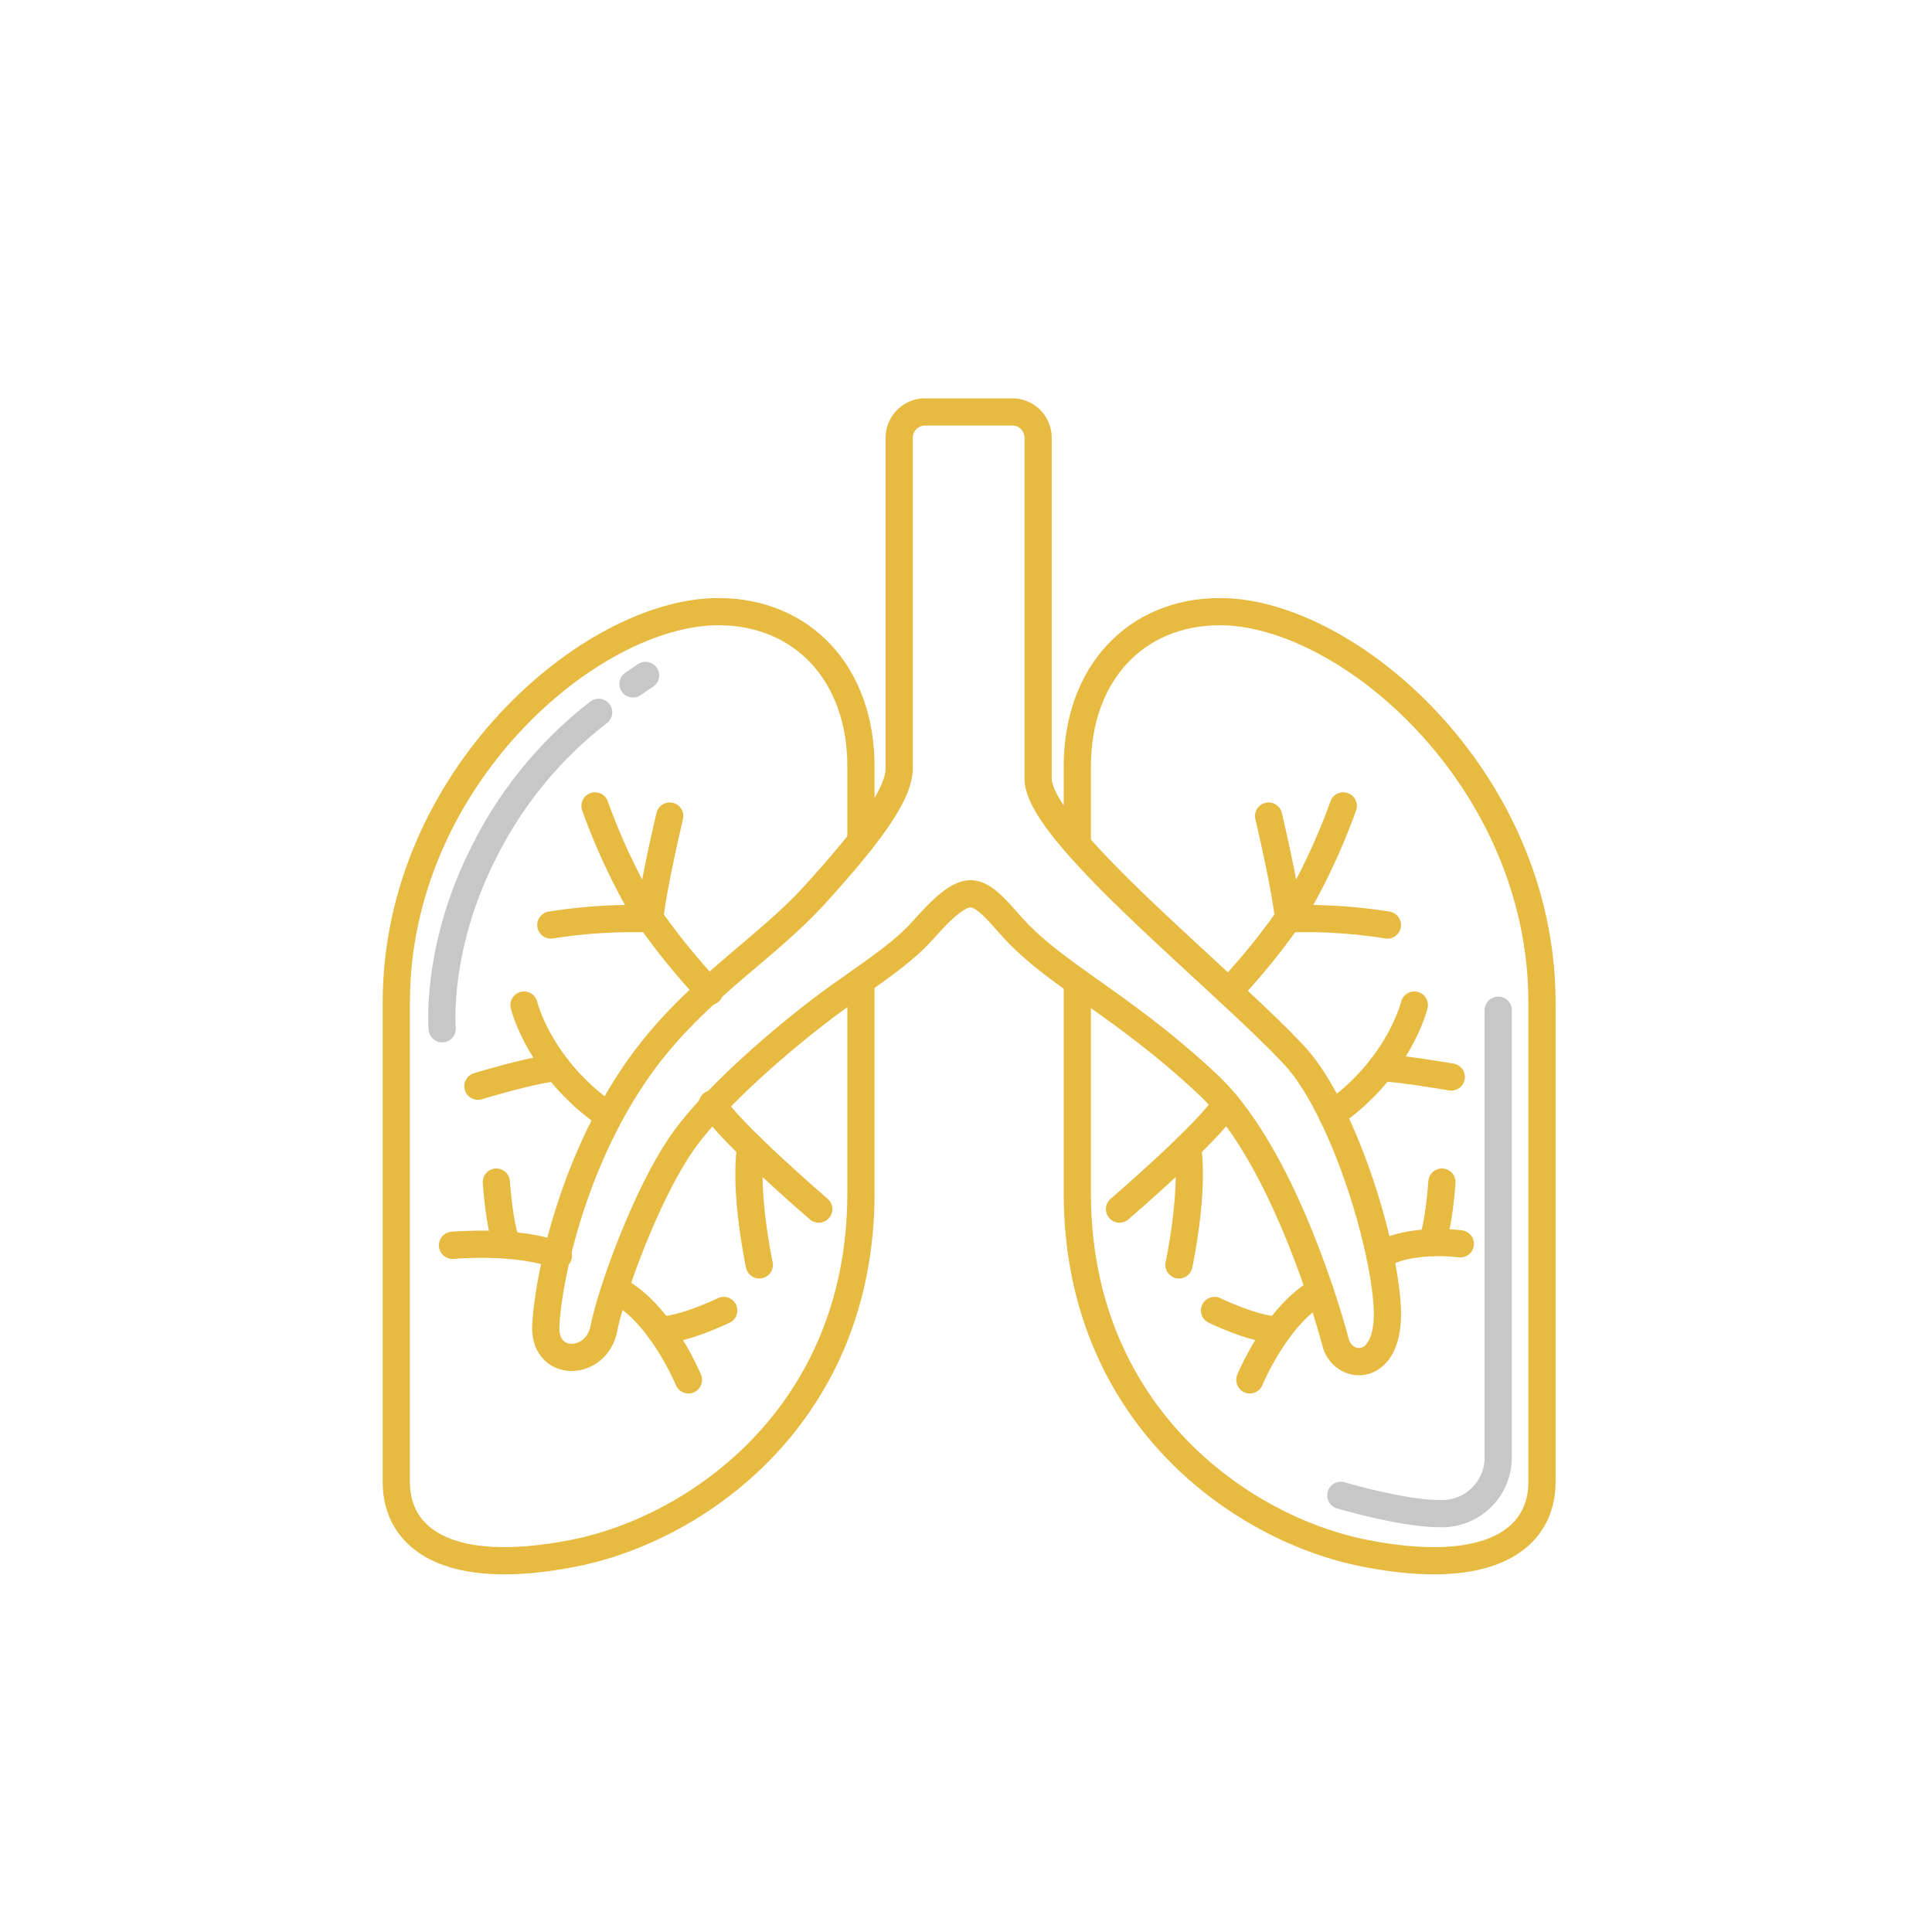 <svg xmlns="http://www.w3.org/2000/svg" width="213" height="213" viewBox="0 0 213 213">
  <defs>
    <style>
      .cls-1, .cls-2, .cls-3 {
        fill: none;
        stroke-linecap: round;
        stroke-miterlimit: 10;
        stroke-width: 3px;
      }

      .cls-1, .cls-2 {
        stroke: #e7bb41;
      }

      .cls-1 {
        stroke-linejoin: round;
      }

      .cls-3 {
        stroke: #c7c7c7;
      }

      .cls-4 {
        fill: #04afa9;
        opacity: 0;
      }
    </style>
  </defs>
  <g id="icon_Respiratory-Care" transform="translate(-535 -178)">
    <g id="组_53" data-name="组 53" transform="translate(-196 -898)">
      <g id="组_42" data-name="组 42">
        <g id="组_28" data-name="组 28" transform="translate(774.691 1143.433)">
          <path id="路径_140" data-name="路径 140" class="cls-1" d="M-3130.614-1897.391v-8.384c0-10.3,6.505-17.076,15.721-17.076,14.095,0,35.508,18.431,35.508,43.1v52.855c0,6.234-5.692,10.571-19.516,7.86s-31.713-15.45-31.713-39.708v-23.3" transform="translate(3205.695 1922.851)"/>
          <path id="路径_141" data-name="路径 141" class="cls-1" d="M-3211.029-1897.583v-8.192c0-10.3-6.505-17.076-15.721-17.076-14.095,0-35.508,18.431-35.508,43.1v52.855c0,6.234,5.692,10.571,19.515,7.86s31.713-15.45,31.713-39.708v-23.388" transform="translate(3262.257 1922.851)"/>
        </g>
        <g id="组_29" data-name="组 29" transform="translate(780.888 1121.415)">
          <path id="路径_142" data-name="路径 142" class="cls-1" d="M-3194.4-1922.188v-36.417a2.852,2.852,0,0,1,2.852-2.852h9.611a2.852,2.852,0,0,1,2.852,2.852v37.576c0,5.923,20.058,21.779,28.189,30.453,5.258,5.609,9.893,20.328,10.3,27.782s-4.879,7.048-5.692,3.931-5.949-20.832-14.094-28.46c-8.952-8.385-15.978-11.647-20.808-16.54-1.9-1.929-3.587-4.467-5.349-4.467s-4.005,2.665-5.455,4.235c-2.062,2.234-4.777,4.065-8.945,7.013s-12.5,9.758-16.771,15.348-8.437,17.177-9.25,21.345-6.607,4.371-6.4-.3,2.563-16.779,9.353-27.131c6.2-9.453,14.432-13.933,20.327-20.439S-3194.4-1919.28-3194.4-1922.188Z" transform="translate(3243.649 1961.457)"/>
          <path id="路径_143" data-name="路径 143" class="cls-1" d="M-3088.722-1885.3a70.224,70.224,0,0,1-4.879,10.673,73.666,73.666,0,0,1-7.758,9.793" transform="translate(3186.928 1928.734)"/>
          <path id="路径_144" data-name="路径 144" class="cls-1" d="M-3080.538-1871.324a57.858,57.858,0,0,0-10.9-.689c-.346-3.514-2.2-11.325-2.2-11.325" transform="translate(3183.611 1927.892)"/>
          <path id="路径_145" data-name="路径 145" class="cls-2" d="M-3072.3-1846.8s-1.618,6.818-9.059,12.048" transform="translate(3178.337 1912.194)"/>
          <path id="路径_146" data-name="路径 146" class="cls-2" d="M-3064.148-1833.658s-5.919-1.008-7.729-1.012" transform="translate(3174.261 1906.981)"/>
          <path id="路径_147" data-name="路径 147" class="cls-2" d="M-3063.256-1800.436s-5.612-.76-8.873,1.31" transform="translate(3174.369 1892.15)"/>
          <path id="路径_148" data-name="路径 148" class="cls-2" d="M-3060.993-1812.585s-.338,5.011-1.141,6.67" transform="translate(3170.075 1897.492)"/>
          <path id="路径_149" data-name="路径 149" class="cls-2" d="M-3097.263-1781.73s2.981-7.247,7.727-9.794" transform="translate(3185.169 1888.443)"/>
          <path id="路径_150" data-name="路径 150" class="cls-2" d="M-3104.087-1787.766s4.374,2.123,7.027,2.159" transform="translate(3188.101 1886.828)"/>
          <path id="路径_151" data-name="路径 151" class="cls-2" d="M-3122.457-1816.106s10.066-8.649,11.735-11.609" transform="translate(3195.993 1903.993)"/>
          <path id="路径_152" data-name="路径 152" class="cls-2" d="M-3110.968-1806.359s1.724-8.022.945-12.992" transform="translate(3191.057 1900.399)"/>
          <path id="路径_153" data-name="路径 153" class="cls-1" d="M-3223.847-1885.3a70.183,70.183,0,0,0,4.879,10.673,73.658,73.658,0,0,0,7.757,9.793" transform="translate(3239.557 1928.734)"/>
          <path id="路径_154" data-name="路径 154" class="cls-1" d="M-3232.381-1871.324a57.869,57.869,0,0,1,10.906-.689c.345-3.514,2.2-11.325,2.2-11.325" transform="translate(3243.224 1927.892)"/>
          <path id="路径_155" data-name="路径 155" class="cls-2" d="M-3237.569-1846.8s1.618,6.818,9.058,12.048" transform="translate(3245.453 1912.194)"/>
          <path id="路径_156" data-name="路径 156" class="cls-2" d="M-3246.48-1832.645s6.687-2.016,8.73-2.025" transform="translate(3249.281 1906.981)"/>
          <path id="路径_157" data-name="路径 157" class="cls-2" d="M-3251.392-1800.453s7.385-.665,11.676,1.146" transform="translate(3251.392 1892.331)"/>
          <path id="路径_158" data-name="路径 158" class="cls-2" d="M-3242.916-1812.585s.339,5.011,1.14,6.67" transform="translate(3247.75 1897.492)"/>
          <path id="路径_159" data-name="路径 159" class="cls-2" d="M-3211.607-1781.73s-2.982-7.247-7.728-9.794" transform="translate(3237.618 1888.443)"/>
          <path id="路径_160" data-name="路径 160" class="cls-2" d="M-3204.257-1787.766s-4.373,2.123-7.026,2.159" transform="translate(3234.158 1886.828)"/>
          <path id="路径_161" data-name="路径 161" class="cls-2" d="M-3189.434-1816.106s-10.066-8.649-11.735-11.609" transform="translate(3229.813 1903.993)"/>
          <path id="路径_162" data-name="路径 162" class="cls-2" d="M-3192.945-1806.359s-1.724-8.022-.945-12.992" transform="translate(3226.772 1900.399)"/>
        </g>
      </g>
      <g id="组_43" data-name="组 43">
        <path id="路径_163" data-name="路径 163" class="cls-3" d="M-3060.572-1844.049v49.456a6.193,6.193,0,0,1-6.518,6.038c-4.026,0-10.831-2.013-10.831-2.013" transform="translate(3956.746 3031.426)"/>
        <path id="路径_164" data-name="路径 164" class="cls-3" d="M-3256.922-1872.012s-.767-8.818,4.5-19.265a44.744,44.744,0,0,1,12.748-15.623" transform="translate(4036.672 3061.431)"/>
        <path id="路径_165" data-name="路径 165" class="cls-3" d="M-3223.115-1911.341s.983-.7,1.383-.936" transform="translate(4023.904 3062.74)"/>
      </g>
    </g>
    <rect id="矩形_1311" data-name="矩形 1311" class="cls-4" width="213" height="213" transform="translate(535 178)"/>
  </g>
</svg>
